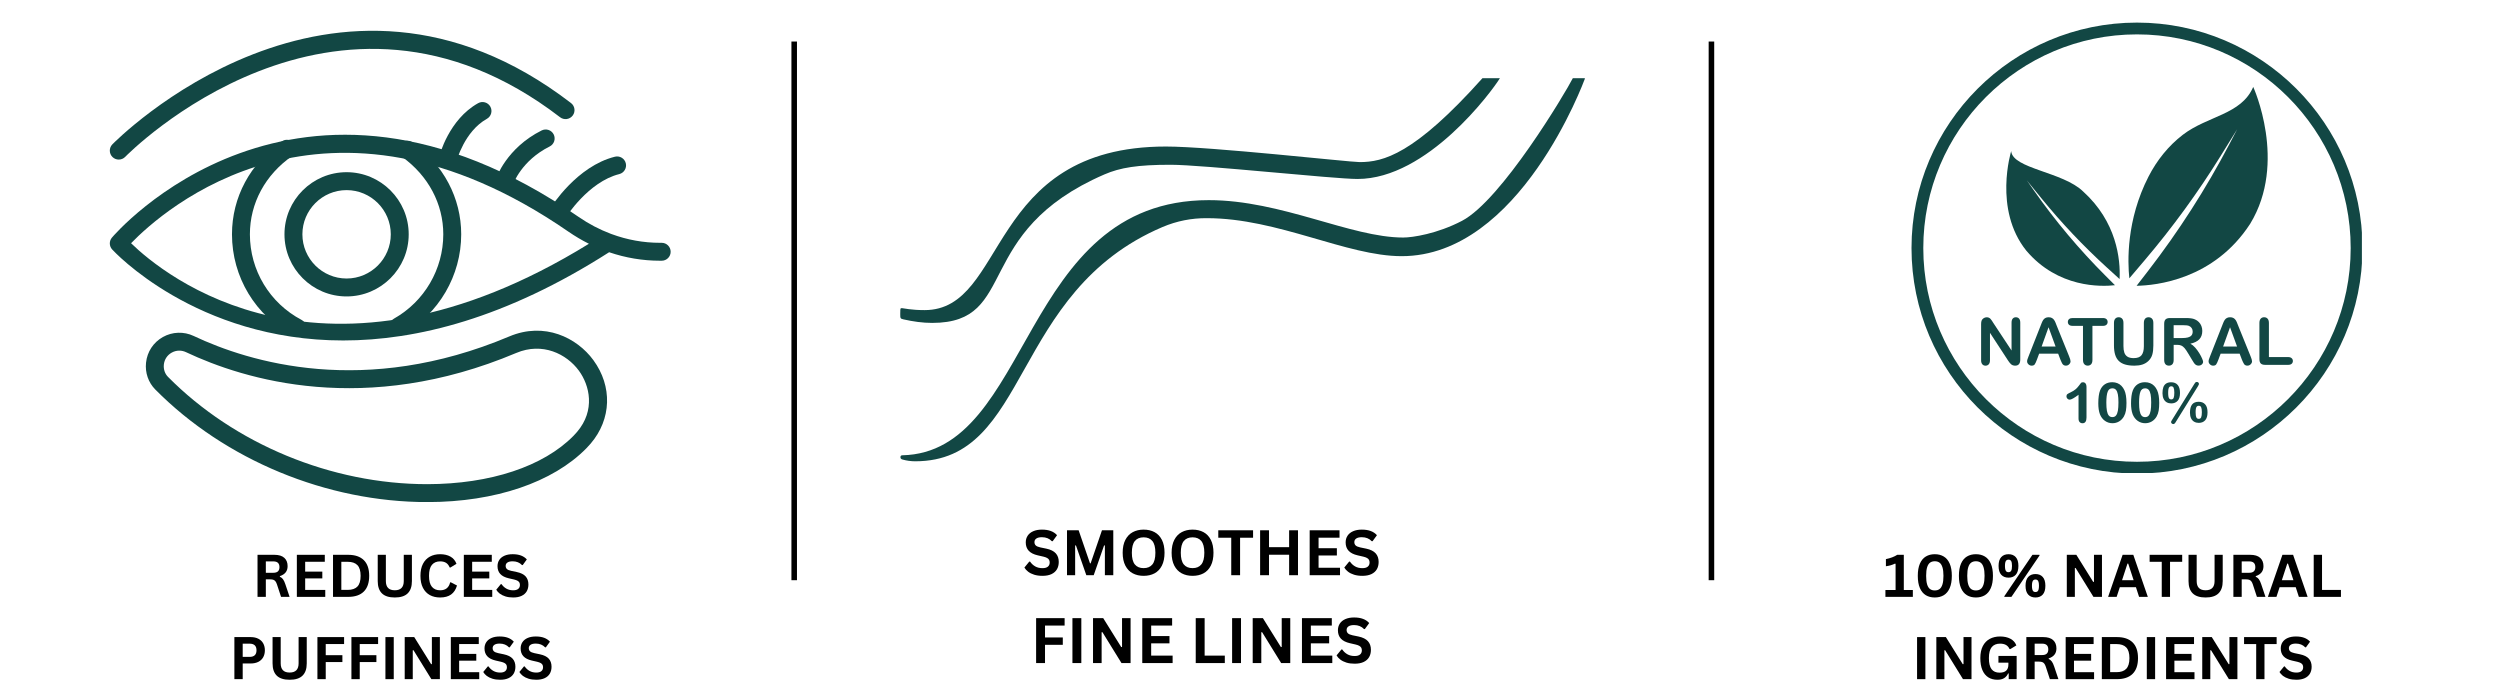 <svg xmlns="http://www.w3.org/2000/svg" xmlns:xlink="http://www.w3.org/1999/xlink" width="1804" zoomAndPan="magnify" viewBox="0 0 1353 375" height="500" preserveAspectRatio="xMidYMid meet" version="1.0"><defs><g/><clipPath id="81ae9efd39"><path d="M 1034.508 12.23 L 1278.258 12.23 L 1278.258 255.98 L 1034.508 255.98 Z M 1034.508 12.23 " clip-rule="nonzero"/></clipPath><clipPath id="39d9628d17"><path d="M 78 178 L 329 178 L 329 271.676 L 78 271.676 Z M 78 178 " clip-rule="nonzero"/></clipPath><clipPath id="f51c8bfdc8"><path d="M 487.207 42.211 L 857.707 42.211 L 857.707 249.961 L 487.207 249.961 Z M 487.207 42.211 " clip-rule="nonzero"/></clipPath><clipPath id="69173ac985"><path d="M 487.207 42.211 L 812 42.211 L 812 175 L 487.207 175 Z M 487.207 42.211 " clip-rule="nonzero"/></clipPath></defs><g clip-path="url(#81ae9efd39)"><path fill="#124744" d="M 1156.539 256.297 C 1089.254 256.297 1034.508 201.555 1034.508 134.262 C 1034.508 66.973 1089.254 12.23 1156.539 12.23 C 1223.824 12.23 1278.574 66.973 1278.574 134.262 C 1278.574 201.555 1223.824 256.297 1156.539 256.297 Z M 1156.539 18.609 C 1092.77 18.609 1040.887 70.492 1040.887 134.262 C 1040.887 198.035 1092.77 249.918 1156.539 249.918 C 1220.312 249.918 1272.191 198.035 1272.191 134.262 C 1272.191 70.492 1220.312 18.609 1156.539 18.609 Z M 1156.539 18.609 " fill-opacity="1" fill-rule="nonzero"/></g><path fill="#124744" d="M 1078.785 174.773 L 1088.652 189.703 L 1088.652 174.641 C 1088.652 173.664 1088.863 172.922 1089.281 172.438 C 1089.699 171.949 1090.273 171.703 1090.984 171.703 C 1091.723 171.703 1092.301 171.949 1092.727 172.438 C 1093.152 172.922 1093.367 173.664 1093.367 174.641 L 1093.367 194.562 C 1093.367 196.785 1092.449 197.895 1090.605 197.895 C 1090.148 197.895 1089.727 197.824 1089.367 197.699 C 1088.996 197.566 1088.648 197.359 1088.328 197.074 C 1088 196.785 1087.707 196.445 1087.426 196.062 C 1087.148 195.676 1086.875 195.281 1086.598 194.875 L 1076.973 180.121 L 1076.973 194.965 C 1076.973 195.938 1076.75 196.668 1076.305 197.164 C 1075.852 197.656 1075.281 197.91 1074.574 197.91 C 1073.852 197.91 1073.266 197.656 1072.832 197.156 C 1072.391 196.652 1072.176 195.93 1072.176 194.973 L 1072.176 175.426 C 1072.176 174.598 1072.266 173.949 1072.457 173.477 C 1072.672 172.957 1073.035 172.535 1073.543 172.207 C 1074.047 171.879 1074.598 171.711 1075.184 171.711 C 1075.641 171.711 1076.039 171.785 1076.367 171.934 C 1076.695 172.078 1076.98 172.281 1077.23 172.539 C 1077.477 172.793 1077.734 173.117 1077.992 173.523 C 1078.242 173.914 1078.516 174.34 1078.785 174.773 Z M 1078.785 174.773 " fill-opacity="1" fill-rule="nonzero"/><path fill="#124744" d="M 1115.082 194.598 L 1113.875 191.418 L 1103.578 191.418 L 1102.371 194.668 C 1101.898 195.938 1101.5 196.785 1101.164 197.234 C 1100.828 197.68 1100.277 197.895 1099.52 197.895 C 1098.879 197.895 1098.305 197.656 1097.809 197.184 C 1097.316 196.711 1097.07 196.172 1097.07 195.582 C 1097.07 195.23 1097.125 194.875 1097.238 194.508 C 1097.355 194.137 1097.547 193.629 1097.809 192.965 L 1104.289 176.516 C 1104.477 176.039 1104.691 175.477 1104.957 174.812 C 1105.215 174.152 1105.496 173.602 1105.789 173.16 C 1106.082 172.723 1106.465 172.367 1106.945 172.102 C 1107.426 171.828 1108.012 171.695 1108.715 171.695 C 1109.434 171.695 1110.027 171.828 1110.508 172.102 C 1110.988 172.371 1111.375 172.723 1111.668 173.148 C 1111.961 173.574 1112.203 174.031 1112.406 174.52 C 1112.609 175.008 1112.867 175.664 1113.18 176.48 L 1119.797 192.824 C 1120.312 194.066 1120.578 194.973 1120.578 195.539 C 1120.578 196.125 1120.336 196.668 1119.84 197.156 C 1119.352 197.645 1118.758 197.887 1118.066 197.887 C 1117.664 197.887 1117.316 197.82 1117.027 197.672 C 1116.742 197.527 1116.5 197.332 1116.305 197.086 C 1116.109 196.836 1115.898 196.457 1115.676 195.941 C 1115.438 195.441 1115.25 194.988 1115.082 194.598 Z M 1104.922 187.562 L 1112.488 187.562 L 1108.676 177.109 Z M 1104.922 187.562 " fill-opacity="1" fill-rule="nonzero"/><path fill="#124744" d="M 1138.023 176.363 L 1132.426 176.363 L 1132.426 194.766 C 1132.426 195.824 1132.188 196.613 1131.723 197.121 C 1131.246 197.629 1130.633 197.887 1129.887 197.887 C 1129.129 197.887 1128.516 197.629 1128.031 197.105 C 1127.551 196.59 1127.312 195.805 1127.312 194.758 L 1127.312 176.355 L 1121.715 176.355 C 1120.844 176.355 1120.188 176.16 1119.762 175.777 C 1119.336 175.391 1119.121 174.883 1119.121 174.25 C 1119.121 173.594 1119.344 173.07 1119.781 172.695 C 1120.23 172.309 1120.871 172.121 1121.707 172.121 L 1138.02 172.121 C 1138.902 172.121 1139.566 172.316 1140 172.707 C 1140.43 173.098 1140.648 173.613 1140.648 174.25 C 1140.648 174.883 1140.43 175.391 1139.992 175.777 C 1139.551 176.172 1138.898 176.363 1138.023 176.363 Z M 1138.023 176.363 " fill-opacity="1" fill-rule="nonzero"/><path fill="#124744" d="M 1144.078 186.988 L 1144.078 174.805 C 1144.078 173.766 1144.316 172.992 1144.777 172.469 C 1145.242 171.953 1145.855 171.691 1146.617 171.691 C 1147.41 171.691 1148.047 171.949 1148.508 172.469 C 1148.973 172.988 1149.211 173.766 1149.211 174.805 L 1149.211 187.27 C 1149.211 188.684 1149.363 189.867 1149.684 190.816 C 1150.004 191.766 1150.562 192.504 1151.371 193.027 C 1152.18 193.551 1153.312 193.816 1154.762 193.816 C 1156.762 193.816 1158.184 193.285 1159.016 192.219 C 1159.844 191.152 1160.258 189.543 1160.258 187.371 L 1160.258 174.805 C 1160.258 173.762 1160.488 172.98 1160.945 172.465 C 1161.406 171.953 1162.02 171.695 1162.793 171.695 C 1163.57 171.695 1164.195 171.953 1164.672 172.465 C 1165.152 172.98 1165.391 173.754 1165.391 174.805 L 1165.391 186.988 C 1165.391 188.969 1165.195 190.621 1164.809 191.945 C 1164.426 193.273 1163.695 194.438 1162.629 195.441 C 1161.707 196.293 1160.633 196.91 1159.414 197.309 C 1158.191 197.699 1156.762 197.895 1155.125 197.895 C 1153.18 197.895 1151.504 197.688 1150.098 197.27 C 1148.688 196.848 1147.543 196.195 1146.66 195.316 C 1145.773 194.438 1145.117 193.309 1144.707 191.926 C 1144.289 190.547 1144.078 188.906 1144.078 186.988 Z M 1144.078 186.988 " fill-opacity="1" fill-rule="nonzero"/><path fill="#124744" d="M 1178.184 186.625 L 1176.387 186.625 L 1176.387 194.766 C 1176.387 195.84 1176.148 196.625 1175.676 197.129 C 1175.199 197.637 1174.586 197.887 1173.828 197.887 C 1173.012 197.887 1172.375 197.625 1171.922 197.094 C 1171.477 196.562 1171.254 195.789 1171.254 194.758 L 1171.254 175.266 C 1171.254 174.156 1171.496 173.363 1171.992 172.867 C 1172.488 172.371 1173.289 172.121 1174.398 172.121 L 1182.746 172.121 C 1183.895 172.121 1184.879 172.172 1185.703 172.27 C 1186.52 172.367 1187.258 172.566 1187.914 172.859 C 1188.707 173.195 1189.41 173.668 1190.02 174.297 C 1190.633 174.918 1191.094 175.645 1191.406 176.465 C 1191.719 177.289 1191.879 178.16 1191.879 179.082 C 1191.879 180.973 1191.352 182.477 1190.285 183.605 C 1189.215 184.738 1187.598 185.539 1185.438 186.004 C 1186.344 186.488 1187.215 187.207 1188.047 188.148 C 1188.875 189.09 1189.613 190.098 1190.262 191.16 C 1190.91 192.227 1191.422 193.188 1191.781 194.047 C 1192.145 194.902 1192.328 195.496 1192.328 195.816 C 1192.328 196.152 1192.223 196.48 1192.008 196.809 C 1191.797 197.137 1191.504 197.395 1191.133 197.59 C 1190.766 197.777 1190.34 197.875 1189.859 197.875 C 1189.281 197.875 1188.797 197.742 1188.406 197.469 C 1188.016 197.199 1187.676 196.855 1187.398 196.445 C 1187.117 196.035 1186.734 195.418 1186.246 194.609 L 1184.188 191.188 C 1183.449 189.934 1182.789 188.977 1182.207 188.32 C 1181.629 187.664 1181.035 187.211 1180.438 186.977 C 1179.836 186.738 1179.09 186.625 1178.184 186.625 Z M 1181.113 175.984 L 1176.379 175.984 L 1176.379 182.953 L 1180.973 182.953 C 1182.207 182.953 1183.246 182.848 1184.086 182.629 C 1184.93 182.414 1185.57 182.051 1186.008 181.543 C 1186.457 181.035 1186.68 180.324 1186.68 179.422 C 1186.68 178.719 1186.496 178.098 1186.141 177.566 C 1185.785 177.031 1185.289 176.633 1184.656 176.367 C 1184.062 176.109 1182.883 175.984 1181.113 175.984 Z M 1181.113 175.984 " fill-opacity="1" fill-rule="nonzero"/><path fill="#124744" d="M 1213.301 194.598 L 1212.098 191.418 L 1201.797 191.418 L 1200.59 194.668 C 1200.117 195.938 1199.719 196.785 1199.383 197.234 C 1199.051 197.68 1198.496 197.895 1197.738 197.895 C 1197.098 197.895 1196.523 197.656 1196.031 197.184 C 1195.535 196.711 1195.289 196.172 1195.289 195.582 C 1195.289 195.23 1195.348 194.875 1195.457 194.508 C 1195.578 194.137 1195.766 193.629 1196.031 192.965 L 1202.508 176.516 C 1202.695 176.039 1202.914 175.477 1203.176 174.812 C 1203.434 174.152 1203.715 173.602 1204.008 173.16 C 1204.301 172.723 1204.684 172.367 1205.164 172.102 C 1205.645 171.828 1206.23 171.695 1206.938 171.695 C 1207.652 171.695 1208.246 171.828 1208.727 172.102 C 1209.211 172.371 1209.594 172.723 1209.887 173.148 C 1210.18 173.574 1210.422 174.031 1210.625 174.52 C 1210.828 175.008 1211.086 175.664 1211.398 176.48 L 1218.016 192.824 C 1218.531 194.066 1218.797 194.973 1218.797 195.539 C 1218.797 196.125 1218.555 196.668 1218.059 197.156 C 1217.57 197.645 1216.977 197.887 1216.285 197.887 C 1215.883 197.887 1215.535 197.82 1215.246 197.672 C 1214.961 197.527 1214.719 197.332 1214.523 197.086 C 1214.328 196.836 1214.117 196.457 1213.895 195.941 C 1213.656 195.441 1213.461 194.988 1213.301 194.598 Z M 1203.141 187.562 L 1210.707 187.562 L 1206.895 177.109 Z M 1203.141 187.562 " fill-opacity="1" fill-rule="nonzero"/><path fill="#124744" d="M 1227.934 174.805 L 1227.934 193.242 L 1238.328 193.242 C 1239.16 193.242 1239.793 193.445 1240.242 193.852 C 1240.688 194.254 1240.902 194.766 1240.902 195.371 C 1240.902 195.992 1240.688 196.5 1240.246 196.883 C 1239.809 197.27 1239.172 197.461 1238.328 197.461 L 1225.938 197.461 C 1224.824 197.461 1224.012 197.211 1223.523 196.715 C 1223.039 196.223 1222.793 195.418 1222.793 194.316 L 1222.793 174.805 C 1222.793 173.766 1223.031 172.992 1223.492 172.469 C 1223.957 171.953 1224.57 171.691 1225.332 171.691 C 1226.105 171.691 1226.734 171.949 1227.207 172.457 C 1227.695 172.98 1227.934 173.762 1227.934 174.805 Z M 1227.934 174.805 " fill-opacity="1" fill-rule="nonzero"/><path fill="#124744" d="M 1127.328 206.883 C 1126.82 206.883 1126.469 206.988 1126.27 207.199 C 1126.102 207.379 1125.738 207.852 1125.195 208.613 C 1124.656 209.359 1124.035 210.035 1123.352 210.637 C 1122.664 211.234 1121.73 211.812 1120.578 212.359 C 1119.777 212.734 1119.227 213.035 1118.898 213.277 C 1118.543 213.543 1118.359 213.961 1118.359 214.512 C 1118.359 214.98 1118.535 215.406 1118.883 215.762 C 1119.23 216.117 1119.637 216.297 1120.098 216.297 C 1120.961 216.297 1122.539 215.426 1124.902 213.641 L 1124.902 226.535 C 1124.902 227.352 1125.098 227.984 1125.488 228.41 C 1125.879 228.844 1126.402 229.066 1127.043 229.066 C 1128.48 229.066 1129.211 228.02 1129.211 225.961 L 1129.211 209.297 C 1129.211 208.559 1129.043 207.973 1128.711 207.547 C 1128.359 207.105 1127.895 206.883 1127.328 206.883 Z M 1127.328 206.883 " fill-opacity="1" fill-rule="nonzero"/><path fill="#124744" d="M 1148.121 208.824 C 1147.496 208.18 1146.758 207.691 1145.918 207.359 C 1145.09 207.023 1144.148 206.855 1143.137 206.855 C 1141.594 206.855 1140.242 207.238 1139.133 207.984 C 1138.02 208.73 1137.152 209.832 1136.574 211.262 C 1136.238 212.121 1135.988 213.152 1135.836 214.332 C 1135.684 215.512 1135.598 216.848 1135.598 218.312 C 1135.598 219.457 1135.668 220.531 1135.809 221.508 C 1135.949 222.488 1136.176 223.398 1136.484 224.219 C 1137.082 225.719 1137.992 226.91 1139.191 227.762 C 1140.383 228.613 1141.75 229.047 1143.254 229.047 C 1144.559 229.047 1145.766 228.723 1146.84 228.09 C 1147.906 227.457 1148.793 226.543 1149.461 225.379 C 1149.992 224.438 1150.359 223.367 1150.555 222.203 C 1150.75 221.055 1150.848 219.664 1150.848 218.07 C 1150.848 215.125 1150.473 212.816 1149.727 211.199 C 1149.289 210.258 1148.75 209.457 1148.121 208.824 Z M 1139.949 217.887 C 1139.949 215.23 1140.195 213.242 1140.684 211.98 C 1141.156 210.754 1141.98 210.16 1143.191 210.16 C 1144.043 210.16 1144.684 210.426 1145.16 210.969 C 1145.641 211.52 1145.988 212.359 1146.191 213.453 C 1146.398 214.57 1146.504 216.027 1146.504 217.777 C 1146.504 219.645 1146.398 221.16 1146.199 222.289 C 1146.004 223.402 1145.66 224.273 1145.172 224.875 C 1144.699 225.461 1144.059 225.738 1143.215 225.738 C 1142.398 225.738 1141.77 225.469 1141.297 224.91 C 1140.816 224.34 1140.465 223.48 1140.258 222.352 C 1140.055 221.199 1139.949 219.699 1139.949 217.887 Z M 1139.949 217.887 " fill-opacity="1" fill-rule="nonzero"/><path fill="#124744" d="M 1165.844 208.824 C 1165.215 208.18 1164.477 207.691 1163.637 207.359 C 1162.809 207.023 1161.867 206.855 1160.855 206.855 C 1159.316 206.855 1157.961 207.238 1156.852 207.984 C 1155.738 208.73 1154.879 209.832 1154.293 211.262 C 1153.961 212.121 1153.707 213.152 1153.555 214.332 C 1153.402 215.512 1153.316 216.848 1153.316 218.312 C 1153.316 219.457 1153.387 220.531 1153.527 221.508 C 1153.668 222.488 1153.898 223.398 1154.203 224.219 C 1154.805 225.719 1155.711 226.91 1156.91 227.762 C 1158.102 228.613 1159.469 229.047 1160.973 229.047 C 1162.277 229.047 1163.484 228.723 1164.559 228.09 C 1165.625 227.457 1166.512 226.543 1167.18 225.379 C 1167.711 224.438 1168.082 223.367 1168.277 222.203 C 1168.473 221.055 1168.57 219.664 1168.57 218.07 C 1168.57 215.125 1168.191 212.816 1167.445 211.199 C 1167.008 210.258 1166.469 209.457 1165.844 208.824 Z M 1157.977 222.344 C 1157.766 221.199 1157.664 219.699 1157.664 217.895 C 1157.664 215.238 1157.906 213.25 1158.395 211.988 C 1158.867 210.762 1159.691 210.168 1160.906 210.168 C 1161.754 210.168 1162.398 210.434 1162.871 210.977 C 1163.352 211.527 1163.699 212.363 1163.91 213.461 C 1164.121 214.574 1164.223 216.031 1164.223 217.781 C 1164.223 219.652 1164.121 221.164 1163.918 222.293 C 1163.723 223.41 1163.379 224.281 1162.891 224.883 C 1162.418 225.469 1161.777 225.746 1160.934 225.746 C 1160.117 225.746 1159.488 225.477 1159.016 224.918 C 1158.535 224.332 1158.184 223.473 1157.977 222.344 Z M 1157.977 222.344 " fill-opacity="1" fill-rule="nonzero"/><path fill="#124744" d="M 1194.418 220.703 C 1194.215 219.988 1193.902 219.379 1193.484 218.898 C 1193.066 218.41 1192.551 218.047 1191.965 217.805 C 1191.379 217.559 1190.688 217.441 1189.914 217.441 C 1188.289 217.441 1187.082 217.949 1186.328 218.949 C 1185.59 219.93 1185.207 221.402 1185.207 223.328 C 1185.207 224.539 1185.41 225.566 1185.812 226.387 C 1186.219 227.227 1186.789 227.852 1187.516 228.258 C 1188.234 228.66 1189.055 228.863 1189.961 228.863 C 1191.426 228.863 1192.59 228.391 1193.441 227.457 C 1194.285 226.52 1194.711 225.09 1194.711 223.203 C 1194.719 222.238 1194.621 221.402 1194.418 220.703 Z M 1191.254 220.371 C 1191.512 220.922 1191.645 221.812 1191.645 223.043 C 1191.645 224.324 1191.52 225.273 1191.266 225.859 C 1191.031 226.41 1190.609 226.676 1189.969 226.676 C 1189.344 226.676 1188.91 226.418 1188.664 225.871 C 1188.402 225.293 1188.27 224.359 1188.27 223.09 C 1188.27 222.262 1188.324 221.582 1188.434 221.066 C 1188.539 220.578 1188.715 220.203 1188.965 219.953 C 1189.203 219.715 1189.543 219.598 1189.977 219.598 C 1190.598 219.609 1191.016 219.855 1191.254 220.371 Z M 1191.254 220.371 " fill-opacity="1" fill-rule="nonzero"/><path fill="#124744" d="M 1178.547 216.918 C 1179.391 215.984 1179.816 214.555 1179.816 212.664 C 1179.816 211.723 1179.719 210.887 1179.516 210.188 C 1179.312 209.477 1179.008 208.863 1178.598 208.371 C 1178.184 207.867 1177.668 207.492 1177.07 207.246 C 1176.477 207.004 1175.785 206.883 1175.004 206.883 C 1173.926 206.883 1173.023 207.113 1172.328 207.566 C 1171.621 208.02 1171.105 208.695 1170.793 209.574 C 1170.484 210.441 1170.332 211.52 1170.332 212.789 C 1170.332 213.984 1170.535 215.016 1170.934 215.852 C 1171.336 216.695 1171.91 217.328 1172.629 217.727 C 1173.344 218.125 1174.16 218.328 1175.062 218.328 C 1176.531 218.328 1177.695 217.852 1178.547 216.918 Z M 1176.352 209.82 C 1176.609 210.371 1176.742 211.277 1176.742 212.52 C 1176.742 213.809 1176.617 214.766 1176.371 215.348 C 1176.141 215.895 1175.715 216.16 1175.066 216.16 C 1174.637 216.16 1174.316 216.039 1174.07 215.797 C 1173.828 215.543 1173.652 215.16 1173.562 214.66 C 1173.465 214.121 1173.406 213.426 1173.406 212.582 C 1173.406 211.766 1173.457 211.082 1173.562 210.551 C 1173.66 210.051 1173.832 209.668 1174.086 209.422 C 1174.328 209.18 1174.648 209.059 1175.074 209.059 C 1175.688 209.051 1176.105 209.305 1176.352 209.82 Z M 1176.352 209.82 " fill-opacity="1" fill-rule="nonzero"/><path fill="#124744" d="M 1190.059 207.816 C 1190.059 207.492 1189.957 207.219 1189.738 207.016 C 1189.531 206.812 1189.25 206.715 1188.91 206.715 C 1188.562 206.715 1188.281 206.828 1188.094 207.043 C 1187.926 207.234 1187.738 207.504 1187.516 207.875 L 1175.32 227.574 C 1175.102 227.902 1174.996 228.172 1174.996 228.41 C 1174.996 228.738 1175.137 229.012 1175.402 229.211 C 1175.652 229.406 1175.918 229.504 1176.176 229.504 C 1176.629 229.504 1177.035 229.207 1177.375 228.621 L 1189.504 209.074 C 1190.004 208.266 1190.059 207.973 1190.059 207.816 Z M 1190.059 207.816 " fill-opacity="1" fill-rule="nonzero"/><path fill="#124744" d="M 1162.531 146.648 C 1179.148 125.121 1193.855 102.188 1206.488 78.109 L 1210.777 69.93 L 1201.789 84.426 C 1189.516 104.23 1175.777 123.086 1160.695 140.848 L 1152.398 150.617 C 1151.449 141.711 1150.688 119.172 1162.773 95.582 C 1167.277 86.789 1173.52 78.945 1181.359 72.934 C 1194.801 62.633 1212.988 62.098 1219.453 47.043 C 1219.453 47.043 1238.098 87.812 1217.809 121.09 C 1198.172 151.426 1166.602 154.508 1156.324 154.668 Z M 1162.531 146.648 " fill-opacity="1" fill-rule="nonzero"/><path fill="#124744" d="M 1139.344 149.074 C 1125.203 134.934 1112.316 119.586 1100.836 103.203 L 1096.938 97.641 L 1104.859 107.375 C 1115.676 120.664 1127.469 133.133 1140.137 144.676 L 1147.113 151.02 C 1147.676 140.234 1145.488 120.004 1127.434 103.672 C 1116.492 92.941 1089.172 91.355 1088.457 81.762 C 1088.457 81.762 1078.684 113.262 1096.617 135.629 C 1113.793 155.914 1137.113 155.199 1144.621 154.355 Z M 1139.344 149.074 " fill-opacity="1" fill-rule="nonzero"/><path fill="#124744" d="M 185.742 184.262 C 105.914 184.266 61.316 135.695 60.656 134.953 C 59.066 133.164 59.016 130.484 60.539 128.641 C 61.512 127.461 159.926 11.699 313.125 117.379 C 318.613 121.168 324.434 124.215 330.469 126.492 C 330.66 126.551 330.852 126.621 331.035 126.703 C 339.453 129.809 348.281 131.406 357.203 131.406 L 358.113 131.406 C 360.789 131.406 362.961 133.578 362.961 136.258 C 362.961 138.934 360.789 141.105 358.113 141.105 L 357.203 141.105 C 347.824 141.105 338.551 139.543 329.664 136.508 C 273.719 172.281 225.387 184.258 185.742 184.262 Z M 70.938 131.633 C 88.156 148.414 174.984 220.551 318.719 131.93 C 314.91 130.023 311.199 127.832 307.617 125.363 C 176.082 34.633 87.781 114.207 70.938 131.633 Z M 70.938 131.633 " fill-opacity="1" fill-rule="nonzero"/><path fill="#124744" d="M 64.277 86.363 C 63.066 86.363 61.855 85.918 60.914 85.012 C 58.984 83.156 58.926 80.086 60.781 78.152 C 61.957 76.93 180.121 -43.297 309.031 55.77 C 311.156 57.398 311.555 60.441 309.922 62.566 C 308.285 64.695 305.242 65.086 303.121 63.457 C 181.031 -30.371 68.891 83.715 67.77 84.879 C 66.82 85.867 65.551 86.363 64.277 86.363 Z M 64.277 86.363 " fill-opacity="1" fill-rule="nonzero"/><path fill="#124744" d="M 160.926 182.262 C 160.16 182.262 159.387 182.082 158.664 181.703 C 138.238 170.926 125.547 149.891 125.547 126.809 C 125.547 106.773 135.383 88.438 152.531 76.516 C 154.727 74.992 157.758 75.531 159.281 77.727 C 160.809 79.926 160.266 82.949 158.07 84.477 C 143.562 94.562 135.246 109.992 135.246 126.809 C 135.246 146.281 145.953 164.027 163.191 173.121 C 165.559 174.371 166.465 177.305 165.219 179.676 C 164.348 181.32 162.664 182.262 160.926 182.262 Z M 160.926 182.262 " fill-opacity="1" fill-rule="nonzero"/><path fill="#124744" d="M 215.652 181.484 C 213.961 181.484 212.32 180.598 211.43 179.02 C 210.109 176.688 210.934 173.73 213.266 172.414 C 229.699 163.133 239.906 145.66 239.906 126.809 C 239.906 110.379 231.809 95.121 217.688 84.953 C 215.512 83.391 215.02 80.359 216.586 78.184 C 218.152 76.02 221.188 75.52 223.355 77.086 C 240.039 89.098 249.605 107.219 249.605 126.809 C 249.605 149.152 237.504 169.863 218.031 180.859 C 217.281 181.281 216.461 181.484 215.652 181.484 Z M 215.652 181.484 " fill-opacity="1" fill-rule="nonzero"/><path fill="#124744" d="M 187.574 160.43 C 169.039 160.43 153.957 145.348 153.957 126.809 C 153.957 108.273 169.039 93.191 187.574 93.191 C 206.109 93.191 221.191 108.273 221.191 126.809 C 221.191 145.348 206.109 160.43 187.574 160.43 Z M 187.574 102.891 C 174.387 102.891 163.656 113.621 163.656 126.812 C 163.656 140 174.387 150.73 187.574 150.73 C 200.762 150.73 211.492 140 211.492 126.809 C 211.492 113.621 200.762 102.891 187.574 102.891 Z M 187.574 102.891 " fill-opacity="1" fill-rule="nonzero"/><path fill="#124744" d="M 302.086 119.961 C 301.215 119.961 300.332 119.73 299.535 119.234 C 297.262 117.824 296.562 114.84 297.969 112.562 C 298.539 111.645 312.164 89.969 332.793 84.809 C 335.406 84.164 338.027 85.742 338.676 88.336 C 339.324 90.934 337.746 93.566 335.148 94.219 C 318.371 98.414 306.332 117.484 306.211 117.676 C 305.293 119.152 303.707 119.961 302.086 119.961 Z M 302.086 119.961 " fill-opacity="1" fill-rule="nonzero"/><path fill="#124744" d="M 272.934 103.363 C 272.426 103.363 271.91 103.281 271.402 103.113 C 268.871 102.266 267.496 99.547 268.332 97.012 C 268.555 96.328 274.062 80.137 293.152 70.59 C 295.555 69.402 298.461 70.363 299.66 72.758 C 300.855 75.156 299.887 78.066 297.488 79.266 C 282.156 86.93 277.715 99.535 277.539 100.062 C 276.848 102.086 274.957 103.363 272.934 103.363 Z M 272.934 103.363 " fill-opacity="1" fill-rule="nonzero"/><path fill="#124744" d="M 242.363 90.891 C 241.965 90.891 241.566 90.844 241.164 90.742 C 238.574 90.082 237.004 87.453 237.66 84.859 C 237.867 84.043 242.906 64.684 258.773 55.832 C 261.121 54.535 264.07 55.371 265.371 57.707 C 266.676 60.047 265.836 63 263.496 64.309 C 251.336 71.09 247.105 87.082 247.059 87.242 C 246.496 89.43 244.523 90.891 242.363 90.891 Z M 242.363 90.891 " fill-opacity="1" fill-rule="nonzero"/><g clip-path="url(#39d9628d17)"><path fill="#124744" d="M 231.281 271.73 C 176.832 271.73 121.809 248.961 84.02 210.777 C 80.277 206.992 78.457 201.707 79.031 196.285 C 79.656 190.371 82.98 185.312 88.156 182.398 C 93.262 179.523 99.496 179.305 104.809 181.82 C 134.996 196.09 197.324 215.105 275.613 182.086 C 294.68 174.035 312.207 182.727 321.129 194.895 C 331.527 209.102 330.957 226.828 319.684 240.059 C 318.938 240.938 318.145 241.805 317.305 242.656 C 299.207 261.07 267.977 271.664 231.625 271.727 C 231.512 271.73 231.395 271.73 231.281 271.73 Z M 97.031 189.762 C 95.613 189.762 94.203 190.125 92.906 190.855 C 90.508 192.203 88.965 194.555 88.676 197.301 C 88.41 199.824 89.227 202.254 90.918 203.961 C 126.918 240.336 179.367 262.031 231.281 262.031 C 265.383 261.973 294.098 252.43 310.391 235.855 C 311.059 235.176 311.691 234.48 312.293 233.773 C 322.332 221.996 319.109 208.555 313.301 200.625 C 306.641 191.531 293.578 185.031 279.383 191.023 C 197.629 225.512 132.32 205.555 100.664 190.59 C 99.496 190.039 98.258 189.762 97.031 189.762 Z M 97.031 189.762 " fill-opacity="1" fill-rule="nonzero"/></g><g clip-path="url(#f51c8bfdc8)"><path fill="#124744" d="M 857.852 42.312 C 857.215 44 822.477 138.637 758.582 138.637 C 728.77 138.637 691.656 118.074 653.148 118.074 C 644.844 118.016 636.863 119.605 629.211 122.84 C 546.488 158.031 557.699 249.652 495.281 249.652 C 492.977 249.645 490.711 249.328 488.488 248.711 C 487.801 248.539 487.316 248.176 487.316 247.484 C 487.316 246.883 487.547 246.418 488.277 246.402 C 559.02 244.926 551.574 108.316 654.184 108.316 C 693.57 108.316 731.004 128.555 759.43 128.555 C 764.461 128.555 777.789 126.535 791.223 119.52 C 812.598 108.363 847.359 49.949 851.215 42.312 Z M 857.852 42.312 " fill-opacity="1" fill-rule="nonzero"/></g><g clip-path="url(#69173ac985)"><path fill="#124744" d="M 807.273 42.312 L 811.758 42.312 C 807.41 49.418 772.559 96.859 734.672 96.859 C 721.941 96.859 650.879 89.172 633.531 89.172 C 615.602 89.172 606.234 90.715 597.73 94.391 C 525.602 125.594 551.73 174.758 504.48 174.758 C 499.285 174.758 494.133 174.012 489.008 172.855 C 487.242 172.461 487.207 172.297 487.207 169.934 C 487.207 167.113 487.254 167.613 487.473 166.82 C 487.754 166.82 488.039 166.793 488.316 166.793 C 489.02 166.793 492.941 167.832 500.367 167.832 C 545.551 167.832 533.281 79.301 631.039 79.301 C 655.172 79.301 730.453 87.727 735.852 87.727 C 748.512 87.727 765.297 83.699 802.309 42.312 Z M 807.273 42.312 " fill-opacity="1" fill-rule="nonzero"/></g><g fill="#000000" fill-opacity="1"><g transform="translate(136.418, 323.031)"><g><path d="M 2.953 0 L 2.953 -22.766 L 12.094 -22.766 C 14.457 -22.766 16.238 -22.223 17.438 -21.141 C 18.633 -20.055 19.234 -18.555 19.234 -16.641 C 19.234 -15.266 18.879 -14.133 18.172 -13.25 C 17.473 -12.363 16.43 -11.691 15.047 -11.234 L 15.047 -10.906 C 15.754 -10.594 16.328 -10.129 16.766 -9.516 C 17.211 -8.898 17.633 -7.992 18.031 -6.797 L 20.312 0 L 15.688 0 L 13.453 -6.812 C 13.223 -7.488 12.961 -8.016 12.672 -8.391 C 12.391 -8.773 12.031 -9.051 11.594 -9.219 C 11.156 -9.395 10.582 -9.484 9.875 -9.484 L 7.453 -9.484 L 7.453 0 Z M 11.547 -13.047 C 13.734 -13.047 14.828 -14.062 14.828 -16.094 C 14.828 -18.164 13.734 -19.203 11.547 -19.203 L 7.453 -19.203 L 7.453 -13.047 Z M 11.547 -13.047 "/></g></g></g><g fill="#000000" fill-opacity="1"><g transform="translate(157.704, 323.031)"><g><path d="M 7.453 -10 L 7.453 -3.766 L 18.328 -3.766 L 18.328 0 L 2.953 0 L 2.953 -22.766 L 18.078 -22.766 L 18.078 -19 L 7.453 -19 L 7.453 -13.672 L 16.734 -13.672 L 16.734 -10 Z M 7.453 -10 "/></g></g></g><g fill="#000000" fill-opacity="1"><g transform="translate(177.276, 323.031)"><g><path d="M 11.156 -22.766 C 14.844 -22.766 17.66 -21.805 19.609 -19.891 C 21.555 -17.984 22.531 -15.148 22.531 -11.391 C 22.531 -7.629 21.555 -4.789 19.609 -2.875 C 17.66 -0.957 14.844 0 11.156 0 L 2.953 0 L 2.953 -22.766 Z M 10.891 -3.781 C 13.234 -3.781 14.984 -4.379 16.141 -5.578 C 17.305 -6.773 17.891 -8.711 17.891 -11.391 C 17.891 -14.055 17.305 -15.988 16.141 -17.188 C 14.984 -18.383 13.234 -18.984 10.891 -18.984 L 7.453 -18.984 L 7.453 -3.781 Z M 10.891 -3.781 "/></g></g></g><g fill="#000000" fill-opacity="1"><g transform="translate(201.613, 323.031)"><g><path d="M 12.062 0.328 C 8.926 0.328 6.598 -0.414 5.078 -1.906 C 3.566 -3.395 2.812 -5.602 2.812 -8.531 L 2.812 -22.766 L 7.219 -22.766 L 7.219 -8.562 C 7.219 -6.906 7.617 -5.66 8.422 -4.828 C 9.223 -3.992 10.438 -3.578 12.062 -3.578 C 15.289 -3.578 16.906 -5.238 16.906 -8.562 L 16.906 -22.766 L 21.312 -22.766 L 21.312 -8.531 C 21.312 -5.602 20.551 -3.395 19.031 -1.906 C 17.52 -0.414 15.195 0.328 12.062 0.328 Z M 12.062 0.328 "/></g></g></g><g fill="#000000" fill-opacity="1"><g transform="translate(225.748, 323.031)"><g><path d="M 12.438 0.328 C 10.344 0.328 8.492 -0.102 6.891 -0.969 C 5.297 -1.844 4.047 -3.156 3.141 -4.906 C 2.242 -6.656 1.797 -8.816 1.797 -11.391 C 1.797 -13.953 2.242 -16.109 3.141 -17.859 C 4.047 -19.609 5.297 -20.914 6.891 -21.781 C 8.492 -22.656 10.344 -23.094 12.438 -23.094 C 14.633 -23.094 16.5 -22.66 18.031 -21.797 C 19.562 -20.941 20.648 -19.641 21.297 -17.891 L 18.016 -15.891 L 17.625 -15.906 C 17.133 -17.082 16.473 -17.926 15.641 -18.438 C 14.805 -18.957 13.738 -19.219 12.438 -19.219 C 10.551 -19.219 9.078 -18.594 8.016 -17.344 C 6.961 -16.094 6.438 -14.109 6.438 -11.391 C 6.438 -8.672 6.961 -6.688 8.016 -5.438 C 9.078 -4.188 10.551 -3.562 12.438 -3.562 C 15.395 -3.562 17.207 -5 17.875 -7.875 L 18.266 -7.875 L 21.578 -6.156 C 20.953 -3.988 19.883 -2.363 18.375 -1.281 C 16.875 -0.207 14.895 0.328 12.438 0.328 Z M 12.438 0.328 "/></g></g></g><g fill="#000000" fill-opacity="1"><g transform="translate(248.076, 323.031)"><g><path d="M 7.453 -10 L 7.453 -3.766 L 18.328 -3.766 L 18.328 0 L 2.953 0 L 2.953 -22.766 L 18.078 -22.766 L 18.078 -19 L 7.453 -19 L 7.453 -13.672 L 16.734 -13.672 L 16.734 -10 Z M 7.453 -10 "/></g></g></g><g fill="#000000" fill-opacity="1"><g transform="translate(267.649, 323.031)"><g><path d="M 10.094 0.328 C 8.508 0.328 7.102 0.133 5.875 -0.25 C 4.645 -0.645 3.617 -1.156 2.797 -1.781 C 1.984 -2.414 1.359 -3.113 0.922 -3.875 L 3.391 -6.891 L 3.781 -6.891 C 4.469 -5.879 5.336 -5.07 6.391 -4.469 C 7.441 -3.863 8.676 -3.562 10.094 -3.562 C 11.289 -3.562 12.195 -3.816 12.812 -4.328 C 13.426 -4.836 13.734 -5.539 13.734 -6.438 C 13.734 -6.969 13.633 -7.414 13.438 -7.781 C 13.238 -8.145 12.91 -8.457 12.453 -8.719 C 11.992 -8.977 11.379 -9.203 10.609 -9.391 L 7.672 -10.062 C 5.629 -10.531 4.109 -11.305 3.109 -12.391 C 2.109 -13.473 1.609 -14.879 1.609 -16.609 C 1.609 -17.898 1.926 -19.031 2.562 -20 C 3.207 -20.977 4.145 -21.738 5.375 -22.281 C 6.602 -22.82 8.078 -23.094 9.797 -23.094 C 11.547 -23.094 13.047 -22.859 14.297 -22.391 C 15.547 -21.93 16.602 -21.227 17.469 -20.281 L 15.25 -17.219 L 14.859 -17.219 C 14.211 -17.895 13.473 -18.398 12.641 -18.734 C 11.805 -19.078 10.859 -19.25 9.797 -19.25 C 8.555 -19.25 7.613 -19.031 6.969 -18.594 C 6.332 -18.156 6.016 -17.551 6.016 -16.781 C 6.016 -16.07 6.238 -15.504 6.688 -15.078 C 7.133 -14.648 7.914 -14.316 9.031 -14.078 L 12.016 -13.453 C 14.234 -12.984 15.836 -12.191 16.828 -11.078 C 17.828 -9.961 18.328 -8.508 18.328 -6.719 C 18.328 -5.289 18.02 -4.051 17.406 -3 C 16.789 -1.945 15.863 -1.129 14.625 -0.547 C 13.395 0.035 11.883 0.328 10.094 0.328 Z M 10.094 0.328 "/></g></g></g><g fill="#000000" fill-opacity="1"><g transform="translate(123.895, 367.557)"><g><path d="M 11.75 -22.766 C 13.383 -22.766 14.781 -22.461 15.938 -21.859 C 17.094 -21.266 17.969 -20.43 18.562 -19.359 C 19.156 -18.285 19.453 -17.039 19.453 -15.625 C 19.453 -14.195 19.156 -12.945 18.562 -11.875 C 17.969 -10.812 17.094 -9.977 15.938 -9.375 C 14.781 -8.781 13.383 -8.484 11.75 -8.484 L 7.453 -8.484 L 7.453 0 L 2.953 0 L 2.953 -22.766 Z M 11.172 -12.047 C 13.672 -12.047 14.922 -13.238 14.922 -15.625 C 14.922 -18.008 13.672 -19.203 11.172 -19.203 L 7.453 -19.203 L 7.453 -12.047 Z M 11.172 -12.047 "/></g></g></g><g fill="#000000" fill-opacity="1"><g transform="translate(144.698, 367.557)"><g><path d="M 12.062 0.328 C 8.926 0.328 6.598 -0.414 5.078 -1.906 C 3.566 -3.395 2.812 -5.602 2.812 -8.531 L 2.812 -22.766 L 7.219 -22.766 L 7.219 -8.562 C 7.219 -6.906 7.617 -5.66 8.422 -4.828 C 9.223 -3.992 10.438 -3.578 12.062 -3.578 C 15.289 -3.578 16.906 -5.238 16.906 -8.562 L 16.906 -22.766 L 21.312 -22.766 L 21.312 -8.531 C 21.312 -5.602 20.551 -3.395 19.031 -1.906 C 17.52 -0.414 15.195 0.328 12.062 0.328 Z M 12.062 0.328 "/></g></g></g><g fill="#000000" fill-opacity="1"><g transform="translate(168.833, 367.557)"><g><path d="M 17.391 -22.766 L 17.391 -19 L 7.453 -19 L 7.453 -12.969 L 16.469 -12.969 L 16.469 -9.25 L 7.453 -9.25 L 7.453 0 L 2.953 0 L 2.953 -22.766 Z M 17.391 -22.766 "/></g></g></g><g fill="#000000" fill-opacity="1"><g transform="translate(187.237, 367.557)"><g><path d="M 17.391 -22.766 L 17.391 -19 L 7.453 -19 L 7.453 -12.969 L 16.469 -12.969 L 16.469 -9.25 L 7.453 -9.25 L 7.453 0 L 2.953 0 L 2.953 -22.766 Z M 17.391 -22.766 "/></g></g></g><g fill="#000000" fill-opacity="1"><g transform="translate(205.642, 367.557)"><g><path d="M 7.453 0 L 2.953 0 L 2.953 -22.766 L 7.453 -22.766 Z M 7.453 0 "/></g></g></g><g fill="#000000" fill-opacity="1"><g transform="translate(216.074, 367.557)"><g><path d="M 7.312 0 L 2.953 0 L 2.953 -22.766 L 8.109 -22.766 L 17.25 -8.094 L 17.656 -8.156 L 17.656 -22.766 L 21.984 -22.766 L 21.984 0 L 17.375 0 L 7.703 -15.672 L 7.312 -15.609 Z M 7.312 0 "/></g></g></g><g fill="#000000" fill-opacity="1"><g transform="translate(241.034, 367.557)"><g><path d="M 7.453 -10 L 7.453 -3.766 L 18.328 -3.766 L 18.328 0 L 2.953 0 L 2.953 -22.766 L 18.078 -22.766 L 18.078 -19 L 7.453 -19 L 7.453 -13.672 L 16.734 -13.672 L 16.734 -10 Z M 7.453 -10 "/></g></g></g><g fill="#000000" fill-opacity="1"><g transform="translate(260.607, 367.557)"><g><path d="M 10.094 0.328 C 8.508 0.328 7.102 0.133 5.875 -0.25 C 4.645 -0.645 3.617 -1.156 2.797 -1.781 C 1.984 -2.414 1.359 -3.113 0.922 -3.875 L 3.391 -6.891 L 3.781 -6.891 C 4.469 -5.879 5.336 -5.07 6.391 -4.469 C 7.441 -3.863 8.676 -3.562 10.094 -3.562 C 11.289 -3.562 12.195 -3.816 12.812 -4.328 C 13.426 -4.836 13.734 -5.539 13.734 -6.438 C 13.734 -6.969 13.633 -7.414 13.438 -7.781 C 13.238 -8.145 12.91 -8.457 12.453 -8.719 C 11.992 -8.977 11.379 -9.203 10.609 -9.391 L 7.672 -10.062 C 5.629 -10.531 4.109 -11.305 3.109 -12.391 C 2.109 -13.473 1.609 -14.879 1.609 -16.609 C 1.609 -17.898 1.926 -19.031 2.562 -20 C 3.207 -20.977 4.145 -21.738 5.375 -22.281 C 6.602 -22.82 8.078 -23.094 9.797 -23.094 C 11.547 -23.094 13.047 -22.859 14.297 -22.391 C 15.547 -21.93 16.602 -21.227 17.469 -20.281 L 15.25 -17.219 L 14.859 -17.219 C 14.211 -17.895 13.473 -18.398 12.641 -18.734 C 11.805 -19.078 10.859 -19.25 9.797 -19.25 C 8.555 -19.25 7.613 -19.031 6.969 -18.594 C 6.332 -18.156 6.016 -17.551 6.016 -16.781 C 6.016 -16.07 6.238 -15.504 6.688 -15.078 C 7.133 -14.648 7.914 -14.316 9.031 -14.078 L 12.016 -13.453 C 14.234 -12.984 15.836 -12.191 16.828 -11.078 C 17.828 -9.961 18.328 -8.508 18.328 -6.719 C 18.328 -5.289 18.02 -4.051 17.406 -3 C 16.789 -1.945 15.863 -1.129 14.625 -0.547 C 13.395 0.035 11.883 0.328 10.094 0.328 Z M 10.094 0.328 "/></g></g></g><g fill="#000000" fill-opacity="1"><g transform="translate(280.164, 367.557)"><g><path d="M 10.094 0.328 C 8.508 0.328 7.102 0.133 5.875 -0.25 C 4.645 -0.645 3.617 -1.156 2.797 -1.781 C 1.984 -2.414 1.359 -3.113 0.922 -3.875 L 3.391 -6.891 L 3.781 -6.891 C 4.469 -5.879 5.336 -5.07 6.391 -4.469 C 7.441 -3.863 8.676 -3.562 10.094 -3.562 C 11.289 -3.562 12.195 -3.816 12.812 -4.328 C 13.426 -4.836 13.734 -5.539 13.734 -6.438 C 13.734 -6.969 13.633 -7.414 13.438 -7.781 C 13.238 -8.145 12.91 -8.457 12.453 -8.719 C 11.992 -8.977 11.379 -9.203 10.609 -9.391 L 7.672 -10.062 C 5.629 -10.531 4.109 -11.305 3.109 -12.391 C 2.109 -13.473 1.609 -14.879 1.609 -16.609 C 1.609 -17.898 1.926 -19.031 2.562 -20 C 3.207 -20.977 4.145 -21.738 5.375 -22.281 C 6.602 -22.82 8.078 -23.094 9.797 -23.094 C 11.547 -23.094 13.047 -22.859 14.297 -22.391 C 15.547 -21.93 16.602 -21.227 17.469 -20.281 L 15.25 -17.219 L 14.859 -17.219 C 14.211 -17.895 13.473 -18.398 12.641 -18.734 C 11.805 -19.078 10.859 -19.25 9.797 -19.25 C 8.555 -19.25 7.613 -19.031 6.969 -18.594 C 6.332 -18.156 6.016 -17.551 6.016 -16.781 C 6.016 -16.07 6.238 -15.504 6.688 -15.078 C 7.133 -14.648 7.914 -14.316 9.031 -14.078 L 12.016 -13.453 C 14.234 -12.984 15.836 -12.191 16.828 -11.078 C 17.828 -9.961 18.328 -8.508 18.328 -6.719 C 18.328 -5.289 18.02 -4.051 17.406 -3 C 16.789 -1.945 15.863 -1.129 14.625 -0.547 C 13.395 0.035 11.883 0.328 10.094 0.328 Z M 10.094 0.328 "/></g></g></g><g fill="#000000" fill-opacity="1"><g transform="translate(553.422, 311.3)"><g><path d="M 10.781 0.344 C 9.094 0.344 7.594 0.141 6.281 -0.266 C 4.969 -0.68 3.875 -1.227 3 -1.906 C 2.125 -2.582 1.453 -3.328 0.984 -4.141 L 3.625 -7.375 L 4.047 -7.375 C 4.773 -6.281 5.703 -5.41 6.828 -4.766 C 7.953 -4.129 9.27 -3.812 10.781 -3.812 C 12.062 -3.812 13.031 -4.082 13.688 -4.625 C 14.344 -5.164 14.672 -5.914 14.672 -6.875 C 14.672 -7.445 14.562 -7.926 14.344 -8.312 C 14.133 -8.695 13.785 -9.031 13.297 -9.312 C 12.816 -9.594 12.16 -9.832 11.328 -10.031 L 8.203 -10.75 C 6.016 -11.25 4.383 -12.078 3.312 -13.234 C 2.25 -14.391 1.719 -15.895 1.719 -17.75 C 1.719 -19.125 2.062 -20.332 2.75 -21.375 C 3.438 -22.414 4.438 -23.223 5.75 -23.797 C 7.062 -24.379 8.633 -24.672 10.469 -24.672 C 12.332 -24.672 13.93 -24.422 15.266 -23.922 C 16.609 -23.43 17.738 -22.676 18.656 -21.656 L 16.281 -18.391 L 15.859 -18.391 C 15.172 -19.109 14.383 -19.648 13.5 -20.016 C 12.613 -20.379 11.602 -20.562 10.469 -20.562 C 9.145 -20.562 8.141 -20.328 7.453 -19.859 C 6.766 -19.391 6.422 -18.742 6.422 -17.922 C 6.422 -17.16 6.66 -16.551 7.141 -16.094 C 7.617 -15.645 8.453 -15.289 9.641 -15.031 L 12.844 -14.375 C 15.195 -13.875 16.906 -13.023 17.969 -11.828 C 19.039 -10.641 19.578 -9.086 19.578 -7.172 C 19.578 -5.648 19.25 -4.328 18.594 -3.203 C 17.938 -2.078 16.945 -1.203 15.625 -0.578 C 14.312 0.035 12.695 0.344 10.781 0.344 Z M 10.781 0.344 "/></g></g></g><g fill="#000000" fill-opacity="1"><g transform="translate(574.307, 311.3)"><g><path d="M 7.562 0 L 3.156 0 L 3.156 -24.312 L 9.453 -24.312 L 15.594 -6.438 L 15.953 -6.438 L 22.078 -24.312 L 28.203 -24.312 L 28.203 0 L 23.656 0 L 23.656 -16.062 L 23.234 -16.141 L 17.609 0 L 13.609 0 L 7.984 -16.141 L 7.562 -16.062 Z M 7.562 0 "/></g></g></g><g fill="#000000" fill-opacity="1"><g transform="translate(605.685, 311.3)"><g><path d="M 13.25 0.344 C 11.02 0.344 9.055 -0.109 7.359 -1.016 C 5.66 -1.922 4.328 -3.305 3.359 -5.172 C 2.391 -7.047 1.906 -9.375 1.906 -12.156 C 1.906 -14.938 2.391 -17.258 3.359 -19.125 C 4.328 -21 5.66 -22.391 7.359 -23.297 C 9.055 -24.211 11.02 -24.672 13.25 -24.672 C 15.477 -24.672 17.441 -24.219 19.141 -23.312 C 20.836 -22.406 22.164 -21.016 23.125 -19.141 C 24.082 -17.266 24.562 -14.938 24.562 -12.156 C 24.562 -9.375 24.082 -7.047 23.125 -5.172 C 22.164 -3.297 20.836 -1.906 19.141 -1 C 17.441 -0.102 15.477 0.344 13.25 0.344 Z M 13.25 -3.828 C 15.312 -3.828 16.883 -4.488 17.969 -5.812 C 19.062 -7.133 19.609 -9.25 19.609 -12.156 C 19.609 -15.062 19.062 -17.176 17.969 -18.5 C 16.883 -19.832 15.312 -20.5 13.25 -20.5 C 11.176 -20.5 9.594 -19.832 8.5 -18.5 C 7.414 -17.176 6.875 -15.062 6.875 -12.156 C 6.875 -9.25 7.414 -7.133 8.5 -5.812 C 9.594 -4.488 11.176 -3.828 13.25 -3.828 Z M 13.25 -3.828 "/></g></g></g><g fill="#000000" fill-opacity="1"><g transform="translate(632.174, 311.3)"><g><path d="M 13.25 0.344 C 11.02 0.344 9.055 -0.109 7.359 -1.016 C 5.66 -1.922 4.328 -3.305 3.359 -5.172 C 2.391 -7.047 1.906 -9.375 1.906 -12.156 C 1.906 -14.938 2.391 -17.258 3.359 -19.125 C 4.328 -21 5.66 -22.391 7.359 -23.297 C 9.055 -24.211 11.02 -24.672 13.25 -24.672 C 15.477 -24.672 17.441 -24.219 19.141 -23.312 C 20.836 -22.406 22.164 -21.016 23.125 -19.141 C 24.082 -17.266 24.562 -14.938 24.562 -12.156 C 24.562 -9.375 24.082 -7.047 23.125 -5.172 C 22.164 -3.297 20.836 -1.906 19.141 -1 C 17.441 -0.102 15.477 0.344 13.25 0.344 Z M 13.25 -3.828 C 15.312 -3.828 16.883 -4.488 17.969 -5.812 C 19.062 -7.133 19.609 -9.25 19.609 -12.156 C 19.609 -15.062 19.062 -17.176 17.969 -18.5 C 16.883 -19.832 15.312 -20.5 13.25 -20.5 C 11.176 -20.5 9.594 -19.832 8.5 -18.5 C 7.414 -17.176 6.875 -15.062 6.875 -12.156 C 6.875 -9.25 7.414 -7.133 8.5 -5.812 C 9.594 -4.488 11.176 -3.828 13.25 -3.828 Z M 13.25 -3.828 "/></g></g></g><g fill="#000000" fill-opacity="1"><g transform="translate(658.663, 311.3)"><g><path d="M 19.5 -24.312 L 19.5 -20.281 L 12.469 -20.281 L 12.469 0 L 7.688 0 L 7.688 -20.281 L 0.672 -20.281 L 0.672 -24.312 Z M 19.5 -24.312 "/></g></g></g><g fill="#000000" fill-opacity="1"><g transform="translate(678.817, 311.3)"><g><path d="M 18.859 -15.172 L 18.859 -24.312 L 23.656 -24.312 L 23.656 0 L 18.859 0 L 18.859 -11.078 L 7.969 -11.078 L 7.969 0 L 3.156 0 L 3.156 -24.312 L 7.969 -24.312 L 7.969 -15.172 Z M 18.859 -15.172 "/></g></g></g><g fill="#000000" fill-opacity="1"><g transform="translate(705.639, 311.3)"><g><path d="M 7.969 -10.672 L 7.969 -4.031 L 19.578 -4.031 L 19.578 0 L 3.156 0 L 3.156 -24.312 L 19.312 -24.312 L 19.312 -20.297 L 7.969 -20.297 L 7.969 -14.609 L 17.875 -14.609 L 17.875 -10.672 Z M 7.969 -10.672 "/></g></g></g><g fill="#000000" fill-opacity="1"><g transform="translate(726.541, 311.3)"><g><path d="M 10.781 0.344 C 9.094 0.344 7.594 0.141 6.281 -0.266 C 4.969 -0.68 3.875 -1.227 3 -1.906 C 2.125 -2.582 1.453 -3.328 0.984 -4.141 L 3.625 -7.375 L 4.047 -7.375 C 4.773 -6.281 5.703 -5.41 6.828 -4.766 C 7.953 -4.129 9.27 -3.812 10.781 -3.812 C 12.062 -3.812 13.031 -4.082 13.688 -4.625 C 14.344 -5.164 14.672 -5.914 14.672 -6.875 C 14.672 -7.445 14.562 -7.926 14.344 -8.312 C 14.133 -8.695 13.785 -9.031 13.297 -9.312 C 12.816 -9.594 12.16 -9.832 11.328 -10.031 L 8.203 -10.75 C 6.016 -11.25 4.383 -12.078 3.312 -13.234 C 2.25 -14.391 1.719 -15.895 1.719 -17.75 C 1.719 -19.125 2.062 -20.332 2.75 -21.375 C 3.438 -22.414 4.438 -23.223 5.75 -23.797 C 7.062 -24.379 8.633 -24.672 10.469 -24.672 C 12.332 -24.672 13.93 -24.422 15.266 -23.922 C 16.609 -23.43 17.738 -22.676 18.656 -21.656 L 16.281 -18.391 L 15.859 -18.391 C 15.172 -19.109 14.383 -19.648 13.5 -20.016 C 12.613 -20.379 11.602 -20.562 10.469 -20.562 C 9.145 -20.562 8.141 -20.328 7.453 -19.859 C 6.766 -19.391 6.422 -18.742 6.422 -17.922 C 6.422 -17.16 6.66 -16.551 7.141 -16.094 C 7.617 -15.645 8.453 -15.289 9.641 -15.031 L 12.844 -14.375 C 15.195 -13.875 16.906 -13.023 17.969 -11.828 C 19.039 -10.641 19.578 -9.086 19.578 -7.172 C 19.578 -5.648 19.25 -4.328 18.594 -3.203 C 17.938 -2.078 16.945 -1.203 15.625 -0.578 C 14.312 0.035 12.695 0.344 10.781 0.344 Z M 10.781 0.344 "/></g></g></g><g fill="#000000" fill-opacity="1"><g transform="translate(557.591, 358.851)"><g><path d="M 18.578 -24.312 L 18.578 -20.297 L 7.969 -20.297 L 7.969 -13.859 L 17.594 -13.859 L 17.594 -9.875 L 7.969 -9.875 L 7.969 0 L 3.156 0 L 3.156 -24.312 Z M 18.578 -24.312 "/></g></g></g><g fill="#000000" fill-opacity="1"><g transform="translate(577.246, 358.851)"><g><path d="M 7.969 0 L 3.156 0 L 3.156 -24.312 L 7.969 -24.312 Z M 7.969 0 "/></g></g></g><g fill="#000000" fill-opacity="1"><g transform="translate(588.387, 358.851)"><g><path d="M 7.812 0 L 3.156 0 L 3.156 -24.312 L 8.672 -24.312 L 18.422 -8.656 L 18.859 -8.719 L 18.859 -24.312 L 23.484 -24.312 L 23.484 0 L 18.562 0 L 8.234 -16.734 L 7.812 -16.672 Z M 7.812 0 "/></g></g></g><g fill="#000000" fill-opacity="1"><g transform="translate(615.043, 358.851)"><g><path d="M 7.969 -10.672 L 7.969 -4.031 L 19.578 -4.031 L 19.578 0 L 3.156 0 L 3.156 -24.312 L 19.312 -24.312 L 19.312 -20.297 L 7.969 -20.297 L 7.969 -14.609 L 17.875 -14.609 L 17.875 -10.672 Z M 7.969 -10.672 "/></g></g></g><g fill="#000000" fill-opacity="1"><g transform="translate(635.945, 358.851)"><g/></g></g><g fill="#000000" fill-opacity="1"><g transform="translate(643.976, 358.851)"><g><path d="M 7.969 -24.312 L 7.969 -4.031 L 18.891 -4.031 L 18.891 0 L 3.156 0 L 3.156 -24.312 Z M 7.969 -24.312 "/></g></g></g><g fill="#000000" fill-opacity="1"><g transform="translate(663.664, 358.851)"><g><path d="M 7.969 0 L 3.156 0 L 3.156 -24.312 L 7.969 -24.312 Z M 7.969 0 "/></g></g></g><g fill="#000000" fill-opacity="1"><g transform="translate(674.805, 358.851)"><g><path d="M 7.812 0 L 3.156 0 L 3.156 -24.312 L 8.672 -24.312 L 18.422 -8.656 L 18.859 -8.719 L 18.859 -24.312 L 23.484 -24.312 L 23.484 0 L 18.562 0 L 8.234 -16.734 L 7.812 -16.672 Z M 7.812 0 "/></g></g></g><g fill="#000000" fill-opacity="1"><g transform="translate(701.461, 358.851)"><g><path d="M 7.969 -10.672 L 7.969 -4.031 L 19.578 -4.031 L 19.578 0 L 3.156 0 L 3.156 -24.312 L 19.312 -24.312 L 19.312 -20.297 L 7.969 -20.297 L 7.969 -14.609 L 17.875 -14.609 L 17.875 -10.672 Z M 7.969 -10.672 "/></g></g></g><g fill="#000000" fill-opacity="1"><g transform="translate(722.363, 358.851)"><g><path d="M 10.781 0.344 C 9.094 0.344 7.594 0.141 6.281 -0.266 C 4.969 -0.68 3.875 -1.227 3 -1.906 C 2.125 -2.582 1.453 -3.328 0.984 -4.141 L 3.625 -7.375 L 4.047 -7.375 C 4.773 -6.281 5.703 -5.41 6.828 -4.766 C 7.953 -4.129 9.27 -3.812 10.781 -3.812 C 12.062 -3.812 13.031 -4.082 13.688 -4.625 C 14.344 -5.164 14.672 -5.914 14.672 -6.875 C 14.672 -7.445 14.562 -7.926 14.344 -8.312 C 14.133 -8.695 13.785 -9.031 13.297 -9.312 C 12.816 -9.594 12.16 -9.832 11.328 -10.031 L 8.203 -10.75 C 6.016 -11.25 4.383 -12.078 3.312 -13.234 C 2.25 -14.391 1.719 -15.895 1.719 -17.75 C 1.719 -19.125 2.062 -20.332 2.75 -21.375 C 3.438 -22.414 4.438 -23.223 5.75 -23.797 C 7.062 -24.379 8.633 -24.672 10.469 -24.672 C 12.332 -24.672 13.93 -24.422 15.266 -23.922 C 16.609 -23.43 17.738 -22.676 18.656 -21.656 L 16.281 -18.391 L 15.859 -18.391 C 15.172 -19.109 14.383 -19.648 13.5 -20.016 C 12.613 -20.379 11.602 -20.562 10.469 -20.562 C 9.145 -20.562 8.141 -20.328 7.453 -19.859 C 6.766 -19.391 6.422 -18.742 6.422 -17.922 C 6.422 -17.16 6.66 -16.551 7.141 -16.094 C 7.617 -15.645 8.453 -15.289 9.641 -15.031 L 12.844 -14.375 C 15.195 -13.875 16.906 -13.023 17.969 -11.828 C 19.039 -10.641 19.578 -9.086 19.578 -7.172 C 19.578 -5.648 19.25 -4.328 18.594 -3.203 C 17.938 -2.078 16.945 -1.203 15.625 -0.578 C 14.312 0.035 12.695 0.344 10.781 0.344 Z M 10.781 0.344 "/></g></g></g><g fill="#000000" fill-opacity="1"><g transform="translate(1019.186, 323.031)"><g><path d="M 1.203 0 L 1.203 -3.719 L 6.703 -3.719 L 6.703 -17.891 L 6.344 -17.984 C 5.562 -17.609 4.789 -17.312 4.031 -17.094 C 3.281 -16.875 2.426 -16.703 1.469 -16.578 L 1.469 -20.438 C 3.988 -20.957 6.023 -21.734 7.578 -22.766 L 11.156 -22.766 L 11.156 -3.719 L 16.047 -3.719 L 16.047 0 Z M 1.203 0 "/></g></g></g><g fill="#000000" fill-opacity="1"><g transform="translate(1035.987, 323.031)"><g><path d="M 11.125 0.328 C 9.258 0.328 7.641 -0.082 6.266 -0.906 C 4.891 -1.738 3.82 -3.023 3.062 -4.766 C 2.301 -6.504 1.922 -8.711 1.922 -11.391 C 1.922 -14.055 2.301 -16.258 3.062 -18 C 3.82 -19.738 4.891 -21.02 6.266 -21.844 C 7.641 -22.676 9.258 -23.094 11.125 -23.094 C 12.988 -23.094 14.609 -22.676 15.984 -21.844 C 17.359 -21.02 18.426 -19.738 19.188 -18 C 19.957 -16.258 20.344 -14.055 20.344 -11.391 C 20.344 -8.711 19.957 -6.504 19.188 -4.766 C 18.426 -3.023 17.359 -1.738 15.984 -0.906 C 14.609 -0.082 12.988 0.328 11.125 0.328 Z M 11.125 -3.484 C 12.133 -3.484 12.984 -3.727 13.672 -4.219 C 14.359 -4.719 14.883 -5.547 15.25 -6.703 C 15.625 -7.867 15.812 -9.43 15.812 -11.391 C 15.812 -13.336 15.625 -14.891 15.25 -16.047 C 14.883 -17.211 14.359 -18.039 13.672 -18.531 C 12.984 -19.031 12.133 -19.281 11.125 -19.281 C 10.102 -19.281 9.25 -19.031 8.562 -18.531 C 7.875 -18.039 7.348 -17.211 6.984 -16.047 C 6.617 -14.891 6.438 -13.336 6.438 -11.391 C 6.438 -9.43 6.617 -7.867 6.984 -6.703 C 7.348 -5.547 7.875 -4.719 8.562 -4.219 C 9.25 -3.727 10.102 -3.484 11.125 -3.484 Z M 11.125 -3.484 "/></g></g></g><g fill="#000000" fill-opacity="1"><g transform="translate(1058.238, 323.031)"><g><path d="M 11.125 0.328 C 9.258 0.328 7.641 -0.082 6.266 -0.906 C 4.891 -1.738 3.82 -3.023 3.062 -4.766 C 2.301 -6.504 1.922 -8.711 1.922 -11.391 C 1.922 -14.055 2.301 -16.258 3.062 -18 C 3.82 -19.738 4.891 -21.02 6.266 -21.844 C 7.641 -22.676 9.258 -23.094 11.125 -23.094 C 12.988 -23.094 14.609 -22.676 15.984 -21.844 C 17.359 -21.02 18.426 -19.738 19.188 -18 C 19.957 -16.258 20.344 -14.055 20.344 -11.391 C 20.344 -8.711 19.957 -6.504 19.188 -4.766 C 18.426 -3.023 17.359 -1.738 15.984 -0.906 C 14.609 -0.082 12.988 0.328 11.125 0.328 Z M 11.125 -3.484 C 12.133 -3.484 12.984 -3.727 13.672 -4.219 C 14.359 -4.719 14.883 -5.547 15.25 -6.703 C 15.625 -7.867 15.812 -9.43 15.812 -11.391 C 15.812 -13.336 15.625 -14.891 15.25 -16.047 C 14.883 -17.211 14.359 -18.039 13.672 -18.531 C 12.984 -19.031 12.133 -19.281 11.125 -19.281 C 10.102 -19.281 9.25 -19.031 8.562 -18.531 C 7.875 -18.039 7.348 -17.211 6.984 -16.047 C 6.617 -14.891 6.438 -13.336 6.438 -11.391 C 6.438 -9.43 6.617 -7.867 6.984 -6.703 C 7.348 -5.547 7.875 -4.719 8.562 -4.219 C 9.25 -3.727 10.102 -3.484 11.125 -3.484 Z M 11.125 -3.484 "/></g></g></g><g fill="#000000" fill-opacity="1"><g transform="translate(1080.488, 323.031)"><g><path d="M 6.531 -10.406 C 4.852 -10.406 3.535 -10.926 2.578 -11.969 C 1.617 -13.02 1.141 -14.613 1.141 -16.75 C 1.141 -18.895 1.617 -20.488 2.578 -21.531 C 3.535 -22.57 4.852 -23.094 6.531 -23.094 C 8.188 -23.094 9.488 -22.566 10.438 -21.516 C 11.395 -20.473 11.875 -18.883 11.875 -16.75 C 11.875 -14.613 11.395 -13.02 10.438 -11.969 C 9.488 -10.926 8.188 -10.406 6.531 -10.406 Z M 8.094 0 L 4.297 0 L 4.234 -0.328 L 19.469 -22.766 L 23.266 -22.766 L 23.328 -22.438 Z M 6.531 -13.359 C 7.156 -13.359 7.625 -13.609 7.938 -14.109 C 8.25 -14.609 8.406 -15.488 8.406 -16.75 C 8.406 -18.02 8.25 -18.906 7.938 -19.406 C 7.625 -19.906 7.156 -20.156 6.531 -20.156 C 6.094 -20.156 5.734 -20.051 5.453 -19.844 C 5.172 -19.645 4.957 -19.297 4.812 -18.797 C 4.664 -18.297 4.594 -17.613 4.594 -16.75 C 4.594 -15.883 4.664 -15.203 4.812 -14.703 C 4.957 -14.211 5.164 -13.863 5.438 -13.656 C 5.719 -13.457 6.082 -13.359 6.531 -13.359 Z M 21.109 0.328 C 19.441 0.328 18.129 -0.191 17.172 -1.234 C 16.211 -2.273 15.734 -3.867 15.734 -6.016 C 15.734 -8.148 16.211 -9.738 17.172 -10.781 C 18.129 -11.832 19.441 -12.359 21.109 -12.359 C 22.773 -12.359 24.082 -11.832 25.031 -10.781 C 25.988 -9.738 26.469 -8.148 26.469 -6.016 C 26.469 -3.879 25.988 -2.285 25.031 -1.234 C 24.082 -0.191 22.773 0.328 21.109 0.328 Z M 21.109 -2.625 C 21.535 -2.625 21.883 -2.723 22.156 -2.922 C 22.438 -3.129 22.645 -3.477 22.781 -3.969 C 22.926 -4.469 23 -5.148 23 -6.016 C 23 -6.879 22.926 -7.555 22.781 -8.047 C 22.645 -8.547 22.438 -8.895 22.156 -9.094 C 21.883 -9.301 21.535 -9.406 21.109 -9.406 C 20.68 -9.406 20.328 -9.301 20.047 -9.094 C 19.773 -8.895 19.566 -8.547 19.422 -8.047 C 19.273 -7.555 19.203 -6.879 19.203 -6.016 C 19.203 -5.148 19.273 -4.469 19.422 -3.969 C 19.566 -3.477 19.773 -3.129 20.047 -2.922 C 20.328 -2.723 20.68 -2.625 21.109 -2.625 Z M 21.109 -2.625 "/></g></g></g><g fill="#000000" fill-opacity="1"><g transform="translate(1108.08, 323.031)"><g/></g></g><g fill="#000000" fill-opacity="1"><g transform="translate(1115.601, 323.031)"><g><path d="M 7.312 0 L 2.953 0 L 2.953 -22.766 L 8.109 -22.766 L 17.25 -8.094 L 17.656 -8.156 L 17.656 -22.766 L 21.984 -22.766 L 21.984 0 L 17.375 0 L 7.703 -15.672 L 7.312 -15.609 Z M 7.312 0 "/></g></g></g><g fill="#000000" fill-opacity="1"><g transform="translate(1140.561, 323.031)"><g><path d="M 21.844 0 L 17.109 0 L 15.406 -5.25 L 6.688 -5.25 L 4.969 0 L 0.344 0 L 8.203 -22.766 L 13.984 -22.766 Z M 10.828 -18.016 L 7.891 -9.031 L 14.156 -9.031 L 11.219 -18.016 Z M 10.828 -18.016 "/></g></g></g><g fill="#000000" fill-opacity="1"><g transform="translate(1162.749, 323.031)"><g><path d="M 18.25 -22.766 L 18.25 -18.984 L 11.672 -18.984 L 11.672 0 L 7.188 0 L 7.188 -18.984 L 0.625 -18.984 L 0.625 -22.766 Z M 18.25 -22.766 "/></g></g></g><g fill="#000000" fill-opacity="1"><g transform="translate(1181.621, 323.031)"><g><path d="M 12.062 0.328 C 8.926 0.328 6.598 -0.414 5.078 -1.906 C 3.566 -3.395 2.812 -5.602 2.812 -8.531 L 2.812 -22.766 L 7.219 -22.766 L 7.219 -8.562 C 7.219 -6.906 7.617 -5.66 8.422 -4.828 C 9.223 -3.992 10.438 -3.578 12.062 -3.578 C 15.289 -3.578 16.906 -5.238 16.906 -8.562 L 16.906 -22.766 L 21.312 -22.766 L 21.312 -8.531 C 21.312 -5.602 20.551 -3.395 19.031 -1.906 C 17.52 -0.414 15.195 0.328 12.062 0.328 Z M 12.062 0.328 "/></g></g></g><g fill="#000000" fill-opacity="1"><g transform="translate(1205.756, 323.031)"><g><path d="M 2.953 0 L 2.953 -22.766 L 12.094 -22.766 C 14.457 -22.766 16.238 -22.223 17.438 -21.141 C 18.633 -20.055 19.234 -18.555 19.234 -16.641 C 19.234 -15.266 18.879 -14.133 18.172 -13.25 C 17.473 -12.363 16.43 -11.691 15.047 -11.234 L 15.047 -10.906 C 15.754 -10.594 16.328 -10.129 16.766 -9.516 C 17.211 -8.898 17.633 -7.992 18.031 -6.797 L 20.312 0 L 15.688 0 L 13.453 -6.812 C 13.223 -7.488 12.961 -8.016 12.672 -8.391 C 12.391 -8.773 12.031 -9.051 11.594 -9.219 C 11.156 -9.395 10.582 -9.484 9.875 -9.484 L 7.453 -9.484 L 7.453 0 Z M 11.547 -13.047 C 13.734 -13.047 14.828 -14.062 14.828 -16.094 C 14.828 -18.164 13.734 -19.203 11.547 -19.203 L 7.453 -19.203 L 7.453 -13.047 Z M 11.547 -13.047 "/></g></g></g><g fill="#000000" fill-opacity="1"><g transform="translate(1227.041, 323.031)"><g><path d="M 21.844 0 L 17.109 0 L 15.406 -5.25 L 6.688 -5.25 L 4.969 0 L 0.344 0 L 8.203 -22.766 L 13.984 -22.766 Z M 10.828 -18.016 L 7.891 -9.031 L 14.156 -9.031 L 11.219 -18.016 Z M 10.828 -18.016 "/></g></g></g><g fill="#000000" fill-opacity="1"><g transform="translate(1249.229, 323.031)"><g><path d="M 7.453 -22.766 L 7.453 -3.766 L 17.688 -3.766 L 17.688 0 L 2.953 0 L 2.953 -22.766 Z M 7.453 -22.766 "/></g></g></g><g fill="#000000" fill-opacity="1"><g transform="translate(1034.565, 367.557)"><g><path d="M 7.453 0 L 2.953 0 L 2.953 -22.766 L 7.453 -22.766 Z M 7.453 0 "/></g></g></g><g fill="#000000" fill-opacity="1"><g transform="translate(1044.997, 367.557)"><g><path d="M 7.312 0 L 2.953 0 L 2.953 -22.766 L 8.109 -22.766 L 17.25 -8.094 L 17.656 -8.156 L 17.656 -22.766 L 21.984 -22.766 L 21.984 0 L 17.375 0 L 7.703 -15.672 L 7.312 -15.609 Z M 7.312 0 "/></g></g></g><g fill="#000000" fill-opacity="1"><g transform="translate(1069.957, 367.557)"><g><path d="M 11.062 0.328 C 9.156 0.328 7.508 -0.102 6.125 -0.969 C 4.738 -1.844 3.672 -3.148 2.922 -4.891 C 2.172 -6.641 1.797 -8.805 1.797 -11.391 C 1.797 -13.984 2.242 -16.148 3.141 -17.891 C 4.047 -19.641 5.301 -20.941 6.906 -21.797 C 8.508 -22.66 10.367 -23.094 12.484 -23.094 C 14.672 -23.094 16.531 -22.688 18.062 -21.875 C 19.602 -21.062 20.68 -19.859 21.297 -18.266 L 18.016 -16.266 L 17.625 -16.281 C 17.156 -17.301 16.5 -18.047 15.656 -18.516 C 14.812 -18.984 13.754 -19.219 12.484 -19.219 C 10.523 -19.219 9.023 -18.598 7.984 -17.359 C 6.953 -16.117 6.438 -14.129 6.438 -11.391 C 6.438 -8.629 6.922 -6.625 7.891 -5.375 C 8.859 -4.133 10.289 -3.516 12.188 -3.516 C 13.832 -3.516 15.039 -3.883 15.812 -4.625 C 16.594 -5.363 16.984 -6.461 16.984 -7.922 L 16.984 -8.906 L 11.594 -8.906 L 11.594 -12.562 L 21.453 -12.562 L 21.453 0 L 17.156 0 L 17.156 -3.047 L 16.828 -3.094 C 16.359 -2.008 15.648 -1.164 14.703 -0.562 C 13.754 0.031 12.539 0.328 11.062 0.328 Z M 11.062 0.328 "/></g></g></g><g fill="#000000" fill-opacity="1"><g transform="translate(1093.703, 367.557)"><g><path d="M 2.953 0 L 2.953 -22.766 L 12.094 -22.766 C 14.457 -22.766 16.238 -22.223 17.438 -21.141 C 18.633 -20.055 19.234 -18.555 19.234 -16.641 C 19.234 -15.266 18.879 -14.133 18.172 -13.25 C 17.473 -12.363 16.43 -11.691 15.047 -11.234 L 15.047 -10.906 C 15.754 -10.594 16.328 -10.129 16.766 -9.516 C 17.211 -8.898 17.633 -7.992 18.031 -6.797 L 20.312 0 L 15.688 0 L 13.453 -6.812 C 13.223 -7.488 12.961 -8.016 12.672 -8.391 C 12.391 -8.773 12.031 -9.051 11.594 -9.219 C 11.156 -9.395 10.582 -9.484 9.875 -9.484 L 7.453 -9.484 L 7.453 0 Z M 11.547 -13.047 C 13.734 -13.047 14.828 -14.062 14.828 -16.094 C 14.828 -18.164 13.734 -19.203 11.547 -19.203 L 7.453 -19.203 L 7.453 -13.047 Z M 11.547 -13.047 "/></g></g></g><g fill="#000000" fill-opacity="1"><g transform="translate(1114.988, 367.557)"><g><path d="M 7.453 -10 L 7.453 -3.766 L 18.328 -3.766 L 18.328 0 L 2.953 0 L 2.953 -22.766 L 18.078 -22.766 L 18.078 -19 L 7.453 -19 L 7.453 -13.672 L 16.734 -13.672 L 16.734 -10 Z M 7.453 -10 "/></g></g></g><g fill="#000000" fill-opacity="1"><g transform="translate(1134.56, 367.557)"><g><path d="M 11.156 -22.766 C 14.844 -22.766 17.66 -21.805 19.609 -19.891 C 21.555 -17.984 22.531 -15.148 22.531 -11.391 C 22.531 -7.629 21.555 -4.789 19.609 -2.875 C 17.66 -0.957 14.844 0 11.156 0 L 2.953 0 L 2.953 -22.766 Z M 10.891 -3.781 C 13.234 -3.781 14.984 -4.379 16.141 -5.578 C 17.305 -6.773 17.891 -8.711 17.891 -11.391 C 17.891 -14.055 17.305 -15.988 16.141 -17.188 C 14.984 -18.383 13.234 -18.984 10.891 -18.984 L 7.453 -18.984 L 7.453 -3.781 Z M 10.891 -3.781 "/></g></g></g><g fill="#000000" fill-opacity="1"><g transform="translate(1158.898, 367.557)"><g><path d="M 7.453 0 L 2.953 0 L 2.953 -22.766 L 7.453 -22.766 Z M 7.453 0 "/></g></g></g><g fill="#000000" fill-opacity="1"><g transform="translate(1169.33, 367.557)"><g><path d="M 7.453 -10 L 7.453 -3.766 L 18.328 -3.766 L 18.328 0 L 2.953 0 L 2.953 -22.766 L 18.078 -22.766 L 18.078 -19 L 7.453 -19 L 7.453 -13.672 L 16.734 -13.672 L 16.734 -10 Z M 7.453 -10 "/></g></g></g><g fill="#000000" fill-opacity="1"><g transform="translate(1188.903, 367.557)"><g><path d="M 7.312 0 L 2.953 0 L 2.953 -22.766 L 8.109 -22.766 L 17.25 -8.094 L 17.656 -8.156 L 17.656 -22.766 L 21.984 -22.766 L 21.984 0 L 17.375 0 L 7.703 -15.672 L 7.312 -15.609 Z M 7.312 0 "/></g></g></g><g fill="#000000" fill-opacity="1"><g transform="translate(1213.863, 367.557)"><g><path d="M 18.25 -22.766 L 18.25 -18.984 L 11.672 -18.984 L 11.672 0 L 7.188 0 L 7.188 -18.984 L 0.625 -18.984 L 0.625 -22.766 Z M 18.25 -22.766 "/></g></g></g><g fill="#000000" fill-opacity="1"><g transform="translate(1232.734, 367.557)"><g><path d="M 10.094 0.328 C 8.508 0.328 7.102 0.133 5.875 -0.25 C 4.645 -0.645 3.617 -1.156 2.797 -1.781 C 1.984 -2.414 1.359 -3.113 0.922 -3.875 L 3.391 -6.891 L 3.781 -6.891 C 4.469 -5.879 5.336 -5.07 6.391 -4.469 C 7.441 -3.863 8.676 -3.562 10.094 -3.562 C 11.289 -3.562 12.195 -3.816 12.812 -4.328 C 13.426 -4.836 13.734 -5.539 13.734 -6.438 C 13.734 -6.969 13.633 -7.414 13.438 -7.781 C 13.238 -8.145 12.91 -8.457 12.453 -8.719 C 11.992 -8.977 11.379 -9.203 10.609 -9.391 L 7.672 -10.062 C 5.629 -10.531 4.109 -11.305 3.109 -12.391 C 2.109 -13.473 1.609 -14.879 1.609 -16.609 C 1.609 -17.898 1.926 -19.031 2.562 -20 C 3.207 -20.977 4.145 -21.738 5.375 -22.281 C 6.602 -22.82 8.078 -23.094 9.797 -23.094 C 11.547 -23.094 13.047 -22.859 14.297 -22.391 C 15.547 -21.93 16.602 -21.227 17.469 -20.281 L 15.25 -17.219 L 14.859 -17.219 C 14.211 -17.895 13.473 -18.398 12.641 -18.734 C 11.805 -19.078 10.859 -19.25 9.797 -19.25 C 8.555 -19.25 7.613 -19.031 6.969 -18.594 C 6.332 -18.156 6.016 -17.551 6.016 -16.781 C 6.016 -16.07 6.238 -15.504 6.688 -15.078 C 7.133 -14.648 7.914 -14.316 9.031 -14.078 L 12.016 -13.453 C 14.234 -12.984 15.836 -12.191 16.828 -11.078 C 17.828 -9.961 18.328 -8.508 18.328 -6.719 C 18.328 -5.289 18.02 -4.051 17.406 -3 C 16.789 -1.945 15.863 -1.129 14.625 -0.547 C 13.395 0.035 11.883 0.328 10.094 0.328 Z M 10.094 0.328 "/></g></g></g><path stroke-linecap="butt" transform="matrix(0, 0.75, -0.75, 0, 431.319, 22.472)" fill="none" stroke-linejoin="miter" d="M 0.001 1.999 L 388.71 1.999 " stroke="#000000" stroke-width="4" stroke-opacity="1" stroke-miterlimit="4"/><path stroke-linecap="butt" transform="matrix(0, 0.75, -0.75, 0, 927.731, 22.472)" fill="none" stroke-linejoin="miter" d="M 0.001 2.001 L 388.71 2.001 " stroke="#000000" stroke-width="4" stroke-opacity="1" stroke-miterlimit="4"/></svg>